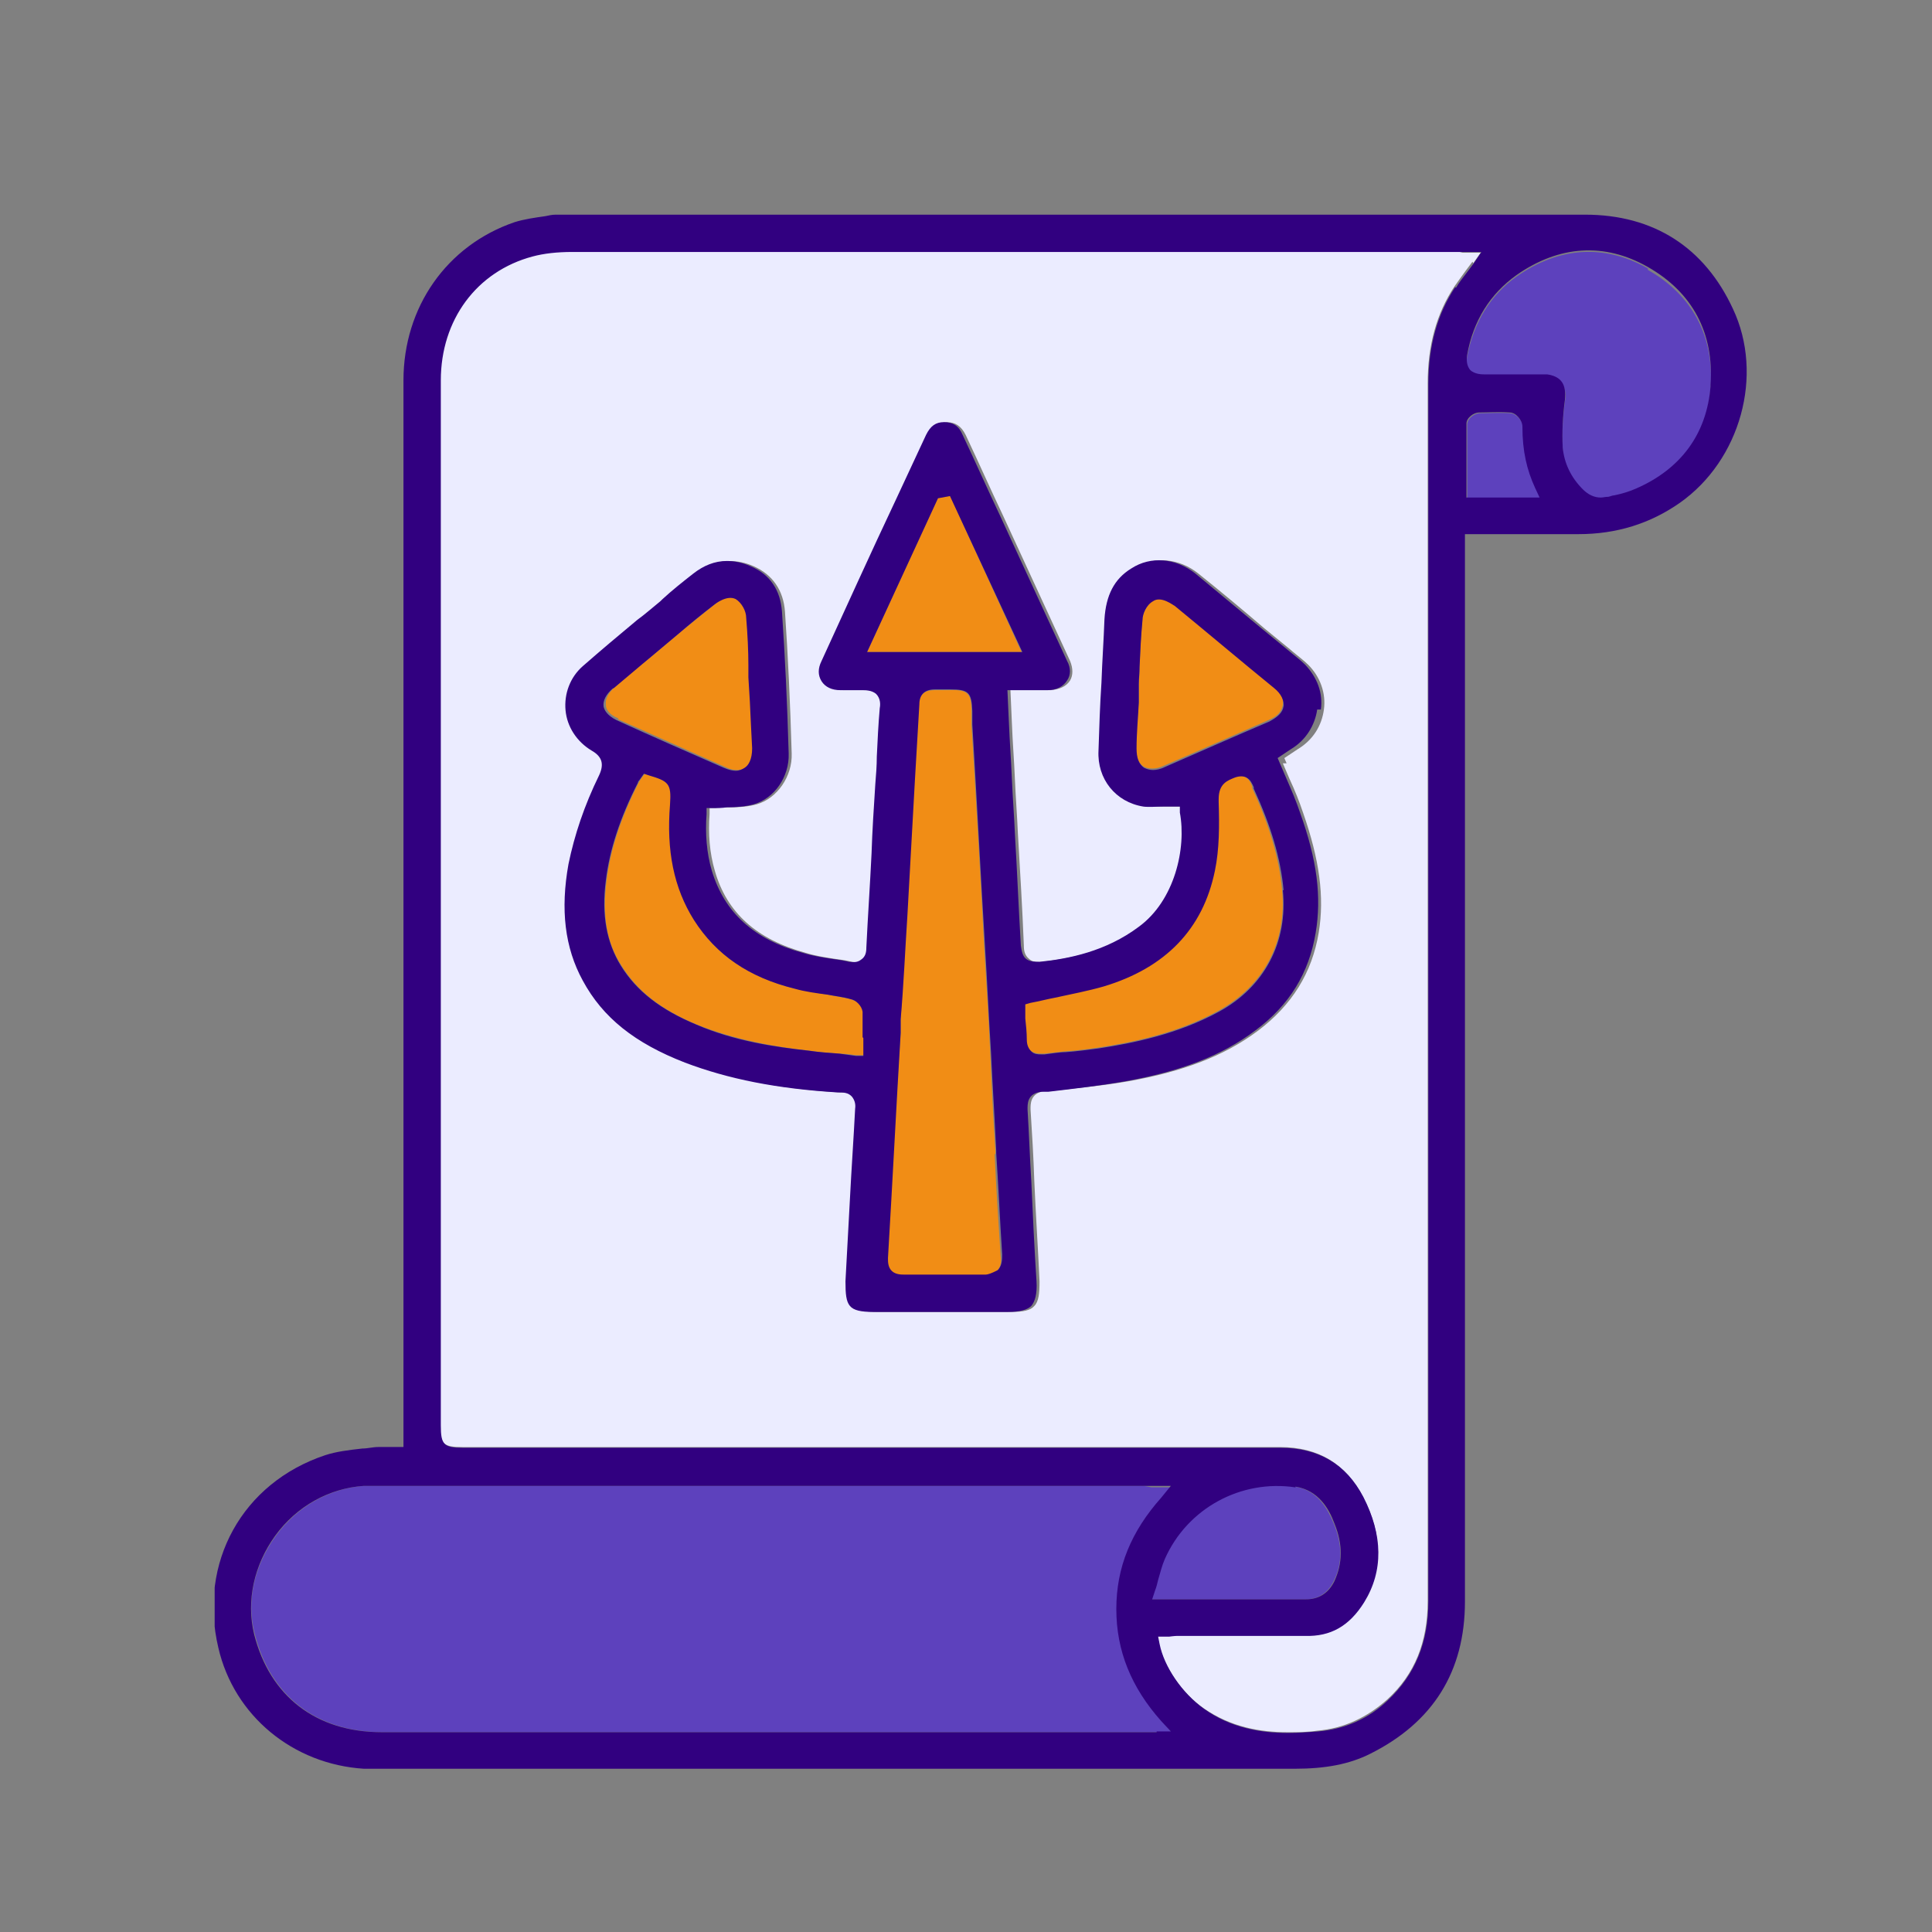 <svg width="36" height="36" viewBox="0 0 36 36" fill="none" xmlns="http://www.w3.org/2000/svg">
<rect x="0" y="0" width="36" height="36" fill="#808080" stroke="none"/>
<g clip-path="url(#clip0_3223_25191)">
<path d="M18.548 21.497V21.456C18.506 20.844 18.479 20.232 18.451 19.62C18.423 18.966 18.381 18.312 18.339 17.659C18.27 16.282 18.186 14.891 18.103 13.514C18.103 13.416 18.103 13.333 18.103 13.263C18.103 12.916 18.033 12.846 17.686 12.86C17.616 12.86 17.519 12.86 17.407 12.86C17.227 12.86 17.129 12.944 17.115 13.138C17.088 13.611 17.06 14.084 17.032 14.571L16.893 17.074C16.851 17.714 16.823 18.368 16.782 19.008V19.258C16.684 20.663 16.615 22.054 16.531 23.459C16.531 23.528 16.531 23.625 16.601 23.695C16.684 23.779 16.796 23.765 16.823 23.765C17.004 23.765 17.185 23.765 17.366 23.765H17.588C17.658 23.765 17.727 23.765 17.811 23.765C17.978 23.765 18.145 23.765 18.312 23.765C18.312 23.765 18.339 23.765 18.353 23.765C18.423 23.765 18.52 23.765 18.576 23.681C18.659 23.598 18.659 23.486 18.645 23.403C18.604 22.777 18.562 22.123 18.534 21.511L18.548 21.497Z" fill="#F18D15"/>
<path d="M15.864 18.618C15.725 18.591 15.572 18.563 15.433 18.535C15.239 18.507 15.03 18.465 14.821 18.424C13.973 18.215 13.347 17.798 12.944 17.144C12.568 16.56 12.429 15.851 12.498 15.002C12.526 14.599 12.471 14.557 12.095 14.446L12.012 14.418L11.942 14.515C11.942 14.515 11.914 14.557 11.9 14.585C11.567 15.239 11.372 15.837 11.302 16.407C11.219 17.061 11.302 17.561 11.581 17.993C11.873 18.465 12.318 18.813 12.985 19.091C13.709 19.383 14.46 19.509 15.086 19.578C15.266 19.606 15.461 19.62 15.656 19.634C15.753 19.634 15.851 19.648 15.962 19.662H16.101V19.536C16.101 19.467 16.101 19.411 16.101 19.342C16.101 19.175 16.101 19.022 16.101 18.869C16.101 18.758 15.976 18.646 15.878 18.632L15.864 18.618Z" fill="#F18D15"/>
<path d="M17.7 9.229L17.478 9.271L16.156 12.15H19.035L17.7 9.229Z" fill="#F18D15"/>
<path d="M11.512 13.402C12.179 13.694 12.847 14 13.515 14.292C13.598 14.334 13.668 14.348 13.737 14.348C13.821 14.348 13.876 14.32 13.904 14.292C13.974 14.251 14.057 14.139 14.043 13.931C14.043 13.653 14.015 13.388 14.001 13.068L13.974 12.609V12.387C13.96 12.136 13.946 11.817 13.918 11.497C13.918 11.371 13.835 11.219 13.723 11.149C13.57 11.066 13.334 11.246 13.334 11.246C13.111 11.427 12.889 11.608 12.666 11.789L12.152 12.22C11.915 12.415 11.679 12.609 11.456 12.804C11.331 12.915 11.275 13.027 11.289 13.138C11.289 13.207 11.345 13.319 11.526 13.388L11.512 13.402Z" fill="#F18D15"/>
<path d="M20.815 29.982C20.815 29.203 21.079 28.535 21.649 27.909L21.83 27.714H21.455C21.455 27.714 21.33 27.686 21.274 27.686C16.587 27.686 11.885 27.686 7.198 27.686C7.045 27.686 6.92 27.686 6.795 27.686C6.155 27.728 5.543 28.062 5.14 28.618C4.736 29.175 4.583 29.842 4.75 30.454C5.042 31.609 5.905 32.276 7.129 32.276C9.173 32.276 11.218 32.276 13.248 32.276C15.043 32.276 16.837 32.276 18.631 32.276H21.316C21.316 32.276 21.399 32.276 21.469 32.276C21.497 32.276 21.538 32.276 21.566 32.276H21.83L21.649 32.068C21.093 31.442 20.815 30.76 20.815 29.982Z" fill="#5D41BD"/>
<path d="M21.511 29.634L21.455 29.801H22.526C23.11 29.801 23.722 29.801 24.32 29.801C24.557 29.801 24.738 29.689 24.849 29.467C25.016 29.133 25.016 28.785 24.849 28.382C24.738 28.118 24.557 27.77 24.126 27.701C23.11 27.547 22.109 28.09 21.692 29.036C21.636 29.161 21.594 29.286 21.566 29.425C21.552 29.495 21.525 29.55 21.511 29.62V29.634Z" fill="#5D41BD"/>
<path d="M23.332 14.654C23.332 14.654 23.291 14.515 23.193 14.473C23.138 14.445 23.068 14.445 22.985 14.473C22.86 14.529 22.679 14.584 22.679 14.876V14.932C22.679 15.363 22.693 15.794 22.609 16.212C22.387 17.297 21.677 18.034 20.537 18.367C20.245 18.451 19.953 18.52 19.633 18.576C19.48 18.604 19.327 18.632 19.174 18.674L19.062 18.701V18.813C19.062 18.813 19.076 18.924 19.09 18.966C19.09 19.091 19.118 19.23 19.118 19.355C19.118 19.452 19.146 19.536 19.202 19.578C19.257 19.619 19.327 19.633 19.382 19.633C19.41 19.633 19.424 19.633 19.452 19.633C19.577 19.619 19.716 19.605 19.841 19.591C20.05 19.578 20.259 19.55 20.453 19.522C21.093 19.425 21.928 19.258 22.693 18.84C23.555 18.367 23.986 17.547 23.889 16.573C23.833 15.975 23.652 15.377 23.332 14.682V14.654Z" fill="#F18D15"/>
<path d="M30.705 5.002C29.898 4.543 29.049 4.598 28.257 5.155C27.77 5.502 27.464 6.003 27.339 6.643C27.325 6.726 27.311 6.838 27.394 6.921C27.478 7.018 27.617 7.005 27.659 7.005C27.784 7.005 27.909 7.005 28.048 7.005C28.062 7.005 28.076 7.005 28.09 7.005H28.215C28.215 7.005 28.34 7.005 28.41 7.005C28.549 7.005 28.688 7.005 28.827 7.005C28.938 7.005 29.035 7.046 29.091 7.13C29.161 7.213 29.189 7.338 29.161 7.477C29.119 7.783 29.105 8.089 29.119 8.368C29.133 8.66 29.258 8.924 29.494 9.146C29.606 9.244 29.717 9.299 29.828 9.299C29.87 9.299 29.912 9.299 29.953 9.286C29.995 9.286 30.037 9.258 30.079 9.258C30.218 9.23 30.343 9.188 30.482 9.133C31.331 8.771 31.803 8.117 31.873 7.227C31.942 6.267 31.539 5.502 30.705 5.029V5.002Z" fill="#5D41BD"/>
<path d="M23.737 12.79C23.153 12.303 22.527 11.775 21.887 11.26C21.887 11.26 21.637 11.066 21.484 11.177C21.373 11.26 21.303 11.413 21.289 11.525C21.261 11.817 21.247 12.123 21.234 12.401C21.234 12.512 21.234 12.61 21.22 12.721V12.846V13.069C21.192 13.347 21.178 13.639 21.164 13.917C21.164 14.098 21.206 14.209 21.303 14.279C21.345 14.306 21.401 14.32 21.47 14.32C21.54 14.32 21.609 14.306 21.693 14.265C22.346 13.986 23 13.694 23.64 13.416C23.807 13.347 23.89 13.249 23.904 13.124C23.918 12.999 23.862 12.888 23.723 12.762L23.737 12.79Z" fill="#F18D15"/>
<path d="M28.383 7.964C28.383 7.853 28.258 7.713 28.147 7.7C27.938 7.686 27.729 7.7 27.576 7.7C27.479 7.7 27.34 7.797 27.34 7.908C27.34 8.242 27.34 8.576 27.34 8.91V9.285H28.703L28.619 9.104C28.466 8.771 28.397 8.423 28.383 7.964Z" fill="#5D41BD"/>
<path d="M27.451 4.904L27.59 4.709H27.256C27.256 4.709 27.159 4.682 27.117 4.682H25.573C20.594 4.682 15.629 4.682 10.649 4.682C10.385 4.682 10.134 4.709 9.912 4.765C8.883 5.043 8.201 5.947 8.201 7.074V26.546C8.201 26.908 8.257 26.964 8.618 26.964H12.332C16.171 26.964 20.01 26.964 23.849 26.964C24.558 26.964 25.073 27.27 25.392 27.882C25.768 28.591 25.768 29.259 25.407 29.843C25.142 30.288 24.794 30.483 24.308 30.469C23.737 30.455 23.167 30.455 22.611 30.469C22.374 30.469 22.152 30.469 21.915 30.469C21.874 30.469 21.818 30.469 21.776 30.469H21.568L21.595 30.622C21.679 31.039 22.013 31.54 22.43 31.832C22.931 32.179 23.473 32.277 23.988 32.277C24.183 32.277 24.363 32.277 24.544 32.249C25.045 32.207 25.476 31.999 25.852 31.665C26.366 31.192 26.603 30.594 26.603 29.829C26.603 27.506 26.603 25.169 26.603 22.847V17.033C26.603 13.736 26.603 10.44 26.603 7.144C26.603 6.434 26.77 5.836 27.103 5.335C27.173 5.238 27.229 5.155 27.312 5.043C27.354 4.988 27.395 4.932 27.437 4.876L27.451 4.904ZM23.904 14.223C23.946 14.32 23.988 14.418 24.029 14.515C24.127 14.724 24.21 14.932 24.28 15.141C24.586 16.017 24.683 16.713 24.572 17.38C24.447 18.131 24.071 18.73 23.445 19.203C22.819 19.675 22.041 19.968 21.025 20.148C20.552 20.232 20.065 20.273 19.593 20.329H19.467C19.189 20.371 19.203 20.579 19.203 20.677C19.231 21.122 19.259 21.567 19.273 22.012C19.3 22.638 19.342 23.25 19.37 23.876C19.37 24.098 19.356 24.251 19.273 24.335C19.203 24.418 19.064 24.446 18.841 24.446C18.007 24.446 17.159 24.446 16.324 24.446C16.101 24.446 15.962 24.404 15.893 24.335C15.823 24.251 15.795 24.112 15.809 23.876C15.837 23.361 15.865 22.847 15.893 22.346C15.921 21.79 15.948 21.219 15.99 20.663C15.99 20.566 15.976 20.496 15.934 20.44C15.865 20.357 15.768 20.357 15.684 20.357H15.67C14.53 20.287 13.626 20.107 12.819 19.801C11.887 19.439 11.289 18.966 10.913 18.271C10.58 17.645 10.482 16.935 10.649 16.101C10.746 15.558 10.927 15.016 11.219 14.446C11.317 14.237 11.275 14.098 11.08 13.987C10.802 13.82 10.621 13.556 10.594 13.236C10.566 12.93 10.677 12.624 10.913 12.415C11.233 12.109 11.581 11.831 11.929 11.553C12.068 11.441 12.207 11.316 12.36 11.205L12.402 11.163C12.582 11.01 12.777 10.843 12.972 10.69C13.167 10.537 13.375 10.454 13.598 10.454C13.737 10.454 13.89 10.482 14.043 10.551C14.391 10.704 14.599 10.996 14.627 11.4C14.683 12.22 14.724 13.083 14.752 14.042C14.766 14.46 14.488 14.877 14.098 14.988C13.945 15.03 13.779 15.044 13.598 15.044C13.514 15.044 13.417 15.044 13.334 15.058H13.222V15.169C13.194 15.531 13.222 15.892 13.32 16.226C13.542 17.005 14.098 17.506 15.017 17.756C15.197 17.812 15.378 17.839 15.559 17.867C15.67 17.881 15.768 17.895 15.879 17.923C15.907 17.923 16.018 17.951 16.101 17.881C16.171 17.826 16.185 17.742 16.199 17.659C16.227 17.074 16.268 16.49 16.296 15.906C16.324 15.475 16.352 15.044 16.366 14.613C16.366 14.446 16.38 14.265 16.393 14.098C16.407 13.806 16.421 13.5 16.449 13.194C16.449 13.11 16.449 12.999 16.38 12.93C16.31 12.86 16.199 12.86 16.115 12.86C15.99 12.86 15.879 12.86 15.74 12.86H15.712C15.559 12.86 15.42 12.79 15.364 12.693C15.295 12.596 15.295 12.457 15.364 12.318C15.823 11.316 16.296 10.301 16.755 9.299L17.311 8.103C17.381 7.95 17.492 7.867 17.645 7.867C17.798 7.867 17.91 7.936 17.993 8.103C18.23 8.604 18.452 9.105 18.689 9.605C19.106 10.509 19.523 11.414 19.94 12.318C19.996 12.457 19.996 12.582 19.94 12.679C19.871 12.79 19.745 12.846 19.579 12.86C19.453 12.86 19.314 12.86 19.175 12.86C19.106 12.86 19.036 12.86 18.967 12.86H18.828L18.855 13.472C18.869 13.834 18.897 14.168 18.911 14.515C18.925 14.849 18.953 15.197 18.967 15.531C19.008 16.226 19.05 16.921 19.078 17.617C19.078 17.714 19.092 17.798 19.175 17.867C19.245 17.937 19.342 17.923 19.426 17.923C19.968 17.853 20.663 17.728 21.276 17.269C21.929 16.782 22.166 15.809 22.054 15.141V15.03H21.929C21.929 15.03 21.804 15.03 21.735 15.03C21.609 15.03 21.484 15.03 21.359 15.03C20.844 14.946 20.497 14.515 20.524 13.987C20.538 13.569 20.566 13.152 20.58 12.721C20.594 12.332 20.622 11.942 20.636 11.539C20.65 11.094 20.817 10.802 21.136 10.593C21.498 10.357 21.971 10.398 22.333 10.69C22.75 11.024 23.167 11.372 23.557 11.706C23.71 11.831 23.863 11.956 24.016 12.081L24.099 12.151C24.196 12.234 24.294 12.304 24.377 12.387C24.6 12.61 24.711 12.916 24.669 13.222C24.628 13.528 24.461 13.792 24.183 13.959L23.932 14.126L23.974 14.223H23.904Z" fill="#EBECFF"/>
<path d="M29.536 4C24.821 4 20.05 4 15.418 4H10.62C10.62 4 10.564 4 10.537 4C10.467 4 10.411 4 10.356 4C10.286 4 10.23 4.014 10.161 4.028C9.966 4.056 9.771 4.083 9.591 4.139C8.325 4.57 7.518 5.725 7.518 7.088C7.518 11.845 7.518 16.685 7.518 21.358C7.518 23.083 7.518 24.808 7.518 26.546V26.963H7.393C7.393 26.963 7.296 26.963 7.254 26.963C7.171 26.963 7.115 26.963 7.045 26.963C6.948 26.963 6.851 26.991 6.753 26.991C6.503 27.019 6.266 27.047 6.058 27.116C4.514 27.631 3.693 29.119 4.069 30.705C4.361 31.971 5.46 32.875 6.781 32.958C6.892 32.958 7.018 32.958 7.129 32.958H13.819C17.255 32.958 20.69 32.958 24.125 32.958C24.696 32.958 25.141 32.875 25.53 32.68C26.699 32.096 27.297 31.15 27.297 29.843C27.297 25.378 27.297 20.927 27.297 16.462V10.356C27.297 10.356 27.297 10.231 27.297 10.175V9.953H28.201C28.604 9.953 29.008 9.953 29.411 9.953C30.12 9.953 30.746 9.758 31.302 9.369C32.429 8.576 32.874 6.99 32.29 5.753C31.761 4.612 30.816 4 29.536 4ZM21.552 32.277C21.552 32.277 21.483 32.277 21.455 32.277C21.399 32.277 21.358 32.277 21.302 32.277H18.617C16.823 32.277 15.029 32.277 13.235 32.277C11.19 32.277 9.146 32.277 7.115 32.277C5.891 32.277 5.029 31.609 4.736 30.455C4.583 29.829 4.736 29.161 5.126 28.619C5.529 28.062 6.141 27.729 6.781 27.687C6.906 27.687 7.031 27.687 7.184 27.687C11.872 27.687 16.573 27.687 21.26 27.687C21.316 27.687 21.372 27.687 21.441 27.687H21.817L21.636 27.909C21.079 28.535 20.801 29.203 20.801 29.982C20.801 30.761 21.079 31.442 21.636 32.068L21.817 32.263H21.552V32.277ZM24.139 27.701C24.57 27.77 24.765 28.118 24.863 28.382C25.029 28.786 25.016 29.133 24.863 29.467C24.751 29.69 24.57 29.801 24.334 29.801C23.736 29.801 23.124 29.801 22.54 29.801H21.469L21.524 29.634C21.552 29.564 21.566 29.495 21.58 29.439C21.622 29.3 21.65 29.175 21.705 29.05C22.123 28.104 23.124 27.562 24.139 27.715V27.701ZM27.116 5.349C26.782 5.85 26.615 6.448 26.615 7.157C26.615 10.454 26.615 13.75 26.615 17.047V22.86C26.615 25.183 26.615 27.52 26.615 29.843C26.615 30.608 26.365 31.206 25.864 31.679C25.502 32.026 25.057 32.221 24.557 32.263C24.376 32.277 24.195 32.291 24 32.291C23.486 32.291 22.929 32.193 22.442 31.846C22.025 31.553 21.691 31.053 21.608 30.636L21.58 30.496H21.789C21.789 30.496 21.886 30.483 21.928 30.483C22.164 30.483 22.387 30.483 22.623 30.483C23.18 30.483 23.75 30.483 24.32 30.483C24.793 30.496 25.141 30.302 25.419 29.857C25.781 29.272 25.767 28.605 25.405 27.895C25.085 27.284 24.57 26.977 23.861 26.977C20.022 26.977 16.183 26.977 12.345 26.977H8.631C8.269 26.977 8.214 26.922 8.214 26.56V7.088C8.214 5.961 8.881 5.057 9.925 4.779C10.133 4.723 10.383 4.695 10.662 4.695C15.641 4.695 20.607 4.695 25.586 4.695H27.13C27.13 4.695 27.213 4.695 27.269 4.695H27.603L27.464 4.904C27.422 4.96 27.38 5.015 27.338 5.071C27.255 5.182 27.185 5.266 27.13 5.363L27.116 5.349ZM27.325 9.271V8.896C27.325 8.576 27.325 8.228 27.325 7.894C27.325 7.783 27.464 7.686 27.561 7.686C27.714 7.686 27.923 7.672 28.131 7.686C28.242 7.686 28.368 7.825 28.368 7.95C28.368 8.409 28.451 8.757 28.604 9.091L28.688 9.271H27.325ZM31.873 7.199C31.803 8.089 31.316 8.743 30.482 9.105C30.357 9.16 30.218 9.202 30.078 9.23C30.037 9.23 29.995 9.258 29.953 9.258C29.912 9.258 29.87 9.271 29.828 9.271C29.703 9.271 29.592 9.216 29.494 9.118C29.272 8.896 29.147 8.632 29.119 8.34C29.105 8.047 29.119 7.755 29.16 7.449C29.174 7.31 29.16 7.185 29.091 7.102C29.035 7.032 28.938 6.99 28.827 6.976C28.688 6.976 28.549 6.976 28.409 6.976C28.34 6.976 28.284 6.976 28.215 6.976H28.09C28.09 6.976 28.062 6.976 28.048 6.976C27.909 6.976 27.784 6.976 27.658 6.976C27.617 6.976 27.477 6.976 27.394 6.893C27.325 6.81 27.325 6.698 27.338 6.615C27.45 5.975 27.77 5.474 28.256 5.127C29.049 4.57 29.898 4.515 30.704 4.974C31.539 5.447 31.942 6.212 31.873 7.171V7.199Z" fill="#310080"/>
<path d="M24.613 13.221C24.655 12.915 24.544 12.623 24.321 12.387C24.238 12.303 24.141 12.234 24.043 12.15L23.96 12.081C23.807 11.955 23.654 11.83 23.501 11.705C23.097 11.371 22.68 11.024 22.277 10.69C21.915 10.398 21.442 10.356 21.081 10.592C20.761 10.787 20.608 11.093 20.58 11.538C20.566 11.928 20.538 12.317 20.524 12.72C20.496 13.138 20.483 13.555 20.469 13.986C20.441 14.515 20.788 14.946 21.303 15.029C21.414 15.043 21.54 15.029 21.679 15.029C21.748 15.029 21.804 15.029 21.873 15.029H21.985V15.141C22.11 15.808 21.887 16.782 21.22 17.269C20.608 17.728 19.912 17.867 19.37 17.922C19.286 17.922 19.189 17.922 19.119 17.867C19.05 17.811 19.036 17.714 19.022 17.616C18.98 16.921 18.953 16.225 18.911 15.53C18.897 15.196 18.869 14.848 18.855 14.515C18.841 14.167 18.814 13.819 18.8 13.472L18.772 12.86H18.911C18.98 12.86 19.05 12.86 19.119 12.86C19.259 12.86 19.398 12.86 19.523 12.86C19.69 12.86 19.815 12.79 19.884 12.679C19.954 12.581 19.954 12.442 19.884 12.317C19.467 11.413 19.05 10.509 18.633 9.605C18.396 9.104 18.174 8.603 17.937 8.103C17.868 7.936 17.756 7.866 17.59 7.866C17.436 7.866 17.339 7.936 17.256 8.103L16.699 9.299C16.226 10.3 15.767 11.316 15.308 12.317C15.239 12.456 15.239 12.581 15.308 12.693C15.378 12.804 15.503 12.86 15.656 12.86H15.684C15.809 12.86 15.934 12.86 16.059 12.86C16.129 12.86 16.24 12.86 16.324 12.929C16.407 13.012 16.407 13.124 16.393 13.193C16.366 13.499 16.352 13.805 16.338 14.097C16.338 14.264 16.324 14.445 16.31 14.612C16.282 15.043 16.254 15.474 16.24 15.905C16.212 16.49 16.171 17.074 16.143 17.658C16.143 17.741 16.129 17.825 16.046 17.881C15.962 17.95 15.865 17.922 15.823 17.922C15.712 17.895 15.614 17.881 15.503 17.867C15.322 17.839 15.142 17.811 14.961 17.755C14.043 17.505 13.5 17.004 13.264 16.225C13.166 15.892 13.139 15.53 13.166 15.168V15.057H13.278C13.375 15.057 13.459 15.057 13.542 15.043C13.723 15.043 13.89 15.029 14.043 14.988C14.432 14.876 14.71 14.473 14.696 14.042C14.669 13.082 14.627 12.22 14.571 11.399C14.543 10.996 14.349 10.704 13.987 10.551C13.834 10.481 13.681 10.453 13.542 10.453C13.319 10.453 13.111 10.537 12.916 10.69C12.721 10.843 12.527 10.996 12.346 11.163L12.304 11.204C12.165 11.316 12.026 11.441 11.873 11.552C11.539 11.83 11.191 12.122 10.858 12.414C10.621 12.623 10.51 12.929 10.538 13.235C10.566 13.541 10.746 13.819 11.024 13.986C11.219 14.097 11.261 14.236 11.164 14.445C10.885 15.015 10.705 15.558 10.593 16.1C10.44 16.949 10.524 17.658 10.858 18.27C11.233 18.965 11.831 19.438 12.763 19.8C13.57 20.106 14.474 20.287 15.614 20.356H15.628C15.712 20.356 15.809 20.356 15.879 20.44C15.92 20.495 15.948 20.565 15.934 20.662C15.906 21.219 15.865 21.789 15.837 22.345C15.809 22.86 15.781 23.375 15.754 23.875C15.754 24.112 15.767 24.251 15.837 24.334C15.906 24.418 16.046 24.446 16.268 24.446C17.103 24.446 17.951 24.446 18.786 24.446C19.008 24.446 19.147 24.404 19.217 24.334C19.286 24.251 19.328 24.112 19.314 23.875C19.273 23.249 19.245 22.637 19.217 22.012C19.189 21.567 19.175 21.121 19.147 20.676C19.147 20.579 19.133 20.37 19.412 20.343H19.537C20.01 20.287 20.496 20.231 20.969 20.148C21.985 19.967 22.764 19.675 23.39 19.202C24.029 18.729 24.391 18.131 24.516 17.38C24.627 16.712 24.544 16.031 24.224 15.141C24.154 14.932 24.071 14.737 23.974 14.515C23.932 14.417 23.89 14.32 23.849 14.223L23.807 14.125L24.057 13.958C24.335 13.791 24.502 13.513 24.544 13.221H24.613ZM11.442 12.818C11.678 12.623 11.901 12.428 12.137 12.234L12.652 11.802C12.861 11.622 13.083 11.441 13.319 11.26C13.319 11.26 13.542 11.079 13.709 11.163C13.82 11.232 13.904 11.385 13.904 11.51C13.931 11.83 13.945 12.136 13.945 12.4V12.623L13.973 13.082C13.987 13.402 14.001 13.666 14.015 13.944C14.015 14.153 13.945 14.264 13.876 14.306C13.834 14.334 13.778 14.362 13.709 14.362C13.653 14.362 13.584 14.348 13.486 14.306C12.819 14.014 12.151 13.722 11.483 13.416C11.317 13.332 11.261 13.235 11.247 13.165C11.233 13.054 11.289 12.943 11.414 12.832L11.442 12.818ZM16.087 19.341C16.087 19.341 16.087 19.466 16.087 19.536V19.675H15.948C15.837 19.661 15.74 19.647 15.642 19.633C15.447 19.619 15.253 19.605 15.072 19.578C14.432 19.508 13.681 19.397 12.972 19.091C12.304 18.812 11.859 18.465 11.567 17.992C11.303 17.561 11.205 17.046 11.289 16.406C11.358 15.836 11.553 15.238 11.887 14.584C11.887 14.556 11.915 14.543 11.929 14.515L11.998 14.417L12.082 14.445C12.457 14.556 12.513 14.598 12.485 14.988C12.415 15.85 12.555 16.545 12.93 17.143C13.347 17.797 13.959 18.214 14.808 18.423C15.002 18.479 15.211 18.506 15.42 18.534C15.559 18.562 15.712 18.576 15.851 18.618C15.948 18.632 16.059 18.743 16.073 18.854C16.073 19.007 16.073 19.16 16.073 19.327L16.087 19.341ZM16.157 12.15L17.478 9.285L17.701 9.243L19.05 12.15H16.171H16.157ZM18.591 23.667C18.591 23.667 18.438 23.75 18.368 23.75C18.355 23.75 18.341 23.75 18.327 23.75C18.16 23.75 17.993 23.75 17.826 23.75C17.756 23.75 17.687 23.75 17.603 23.75H17.381C17.2 23.75 17.019 23.75 16.838 23.75C16.797 23.75 16.685 23.75 16.616 23.681C16.546 23.611 16.546 23.514 16.546 23.444C16.63 22.039 16.699 20.648 16.783 19.244V18.993C16.838 18.354 16.866 17.7 16.908 17.06L17.047 14.556C17.075 14.084 17.103 13.611 17.131 13.124C17.131 12.943 17.228 12.846 17.423 12.846C17.534 12.846 17.631 12.846 17.701 12.846C18.049 12.846 18.104 12.901 18.118 13.249C18.118 13.319 18.118 13.402 18.118 13.499C18.201 14.876 18.271 16.267 18.355 17.644C18.396 18.298 18.424 18.952 18.466 19.605C18.494 20.217 18.535 20.829 18.563 21.441V21.483C18.605 22.109 18.633 22.749 18.674 23.375C18.674 23.458 18.674 23.569 18.605 23.653L18.591 23.667ZM23.904 16.587C24.002 17.561 23.556 18.395 22.708 18.854C21.943 19.271 21.108 19.438 20.469 19.536C20.26 19.564 20.051 19.591 19.857 19.605C19.731 19.605 19.592 19.633 19.467 19.647C19.453 19.647 19.425 19.647 19.398 19.647C19.342 19.647 19.273 19.647 19.217 19.591C19.161 19.536 19.133 19.466 19.133 19.369C19.133 19.244 19.119 19.105 19.105 18.979C19.105 18.924 19.105 18.868 19.105 18.826V18.715L19.203 18.687C19.356 18.66 19.509 18.618 19.662 18.59C19.982 18.52 20.274 18.465 20.566 18.381C21.72 18.034 22.416 17.31 22.638 16.225C22.722 15.822 22.722 15.377 22.708 14.946V14.89C22.708 14.598 22.875 14.543 23.014 14.487C23.097 14.459 23.167 14.459 23.223 14.487C23.306 14.529 23.334 14.612 23.362 14.668V14.695C23.682 15.391 23.862 15.989 23.918 16.587H23.904ZM23.918 13.152C23.904 13.277 23.807 13.36 23.654 13.444C23 13.722 22.346 14.014 21.706 14.292C21.623 14.334 21.54 14.348 21.484 14.348C21.428 14.348 21.373 14.334 21.317 14.306C21.22 14.236 21.178 14.125 21.178 13.944C21.178 13.666 21.206 13.374 21.22 13.096V12.873V12.748C21.22 12.637 21.234 12.54 21.234 12.428C21.247 12.136 21.261 11.844 21.289 11.552C21.289 11.441 21.359 11.274 21.484 11.204C21.637 11.093 21.873 11.288 21.887 11.288C22.513 11.802 23.139 12.331 23.737 12.818C23.876 12.929 23.932 13.054 23.918 13.179V13.152Z" fill="#310080"/>
</g>
<defs>
<clipPath id="clip0_3223_25191">
<rect width="28.583" height="29" fill="white" transform="translate(4 4)"/>
</clipPath>
</defs>
</svg>

